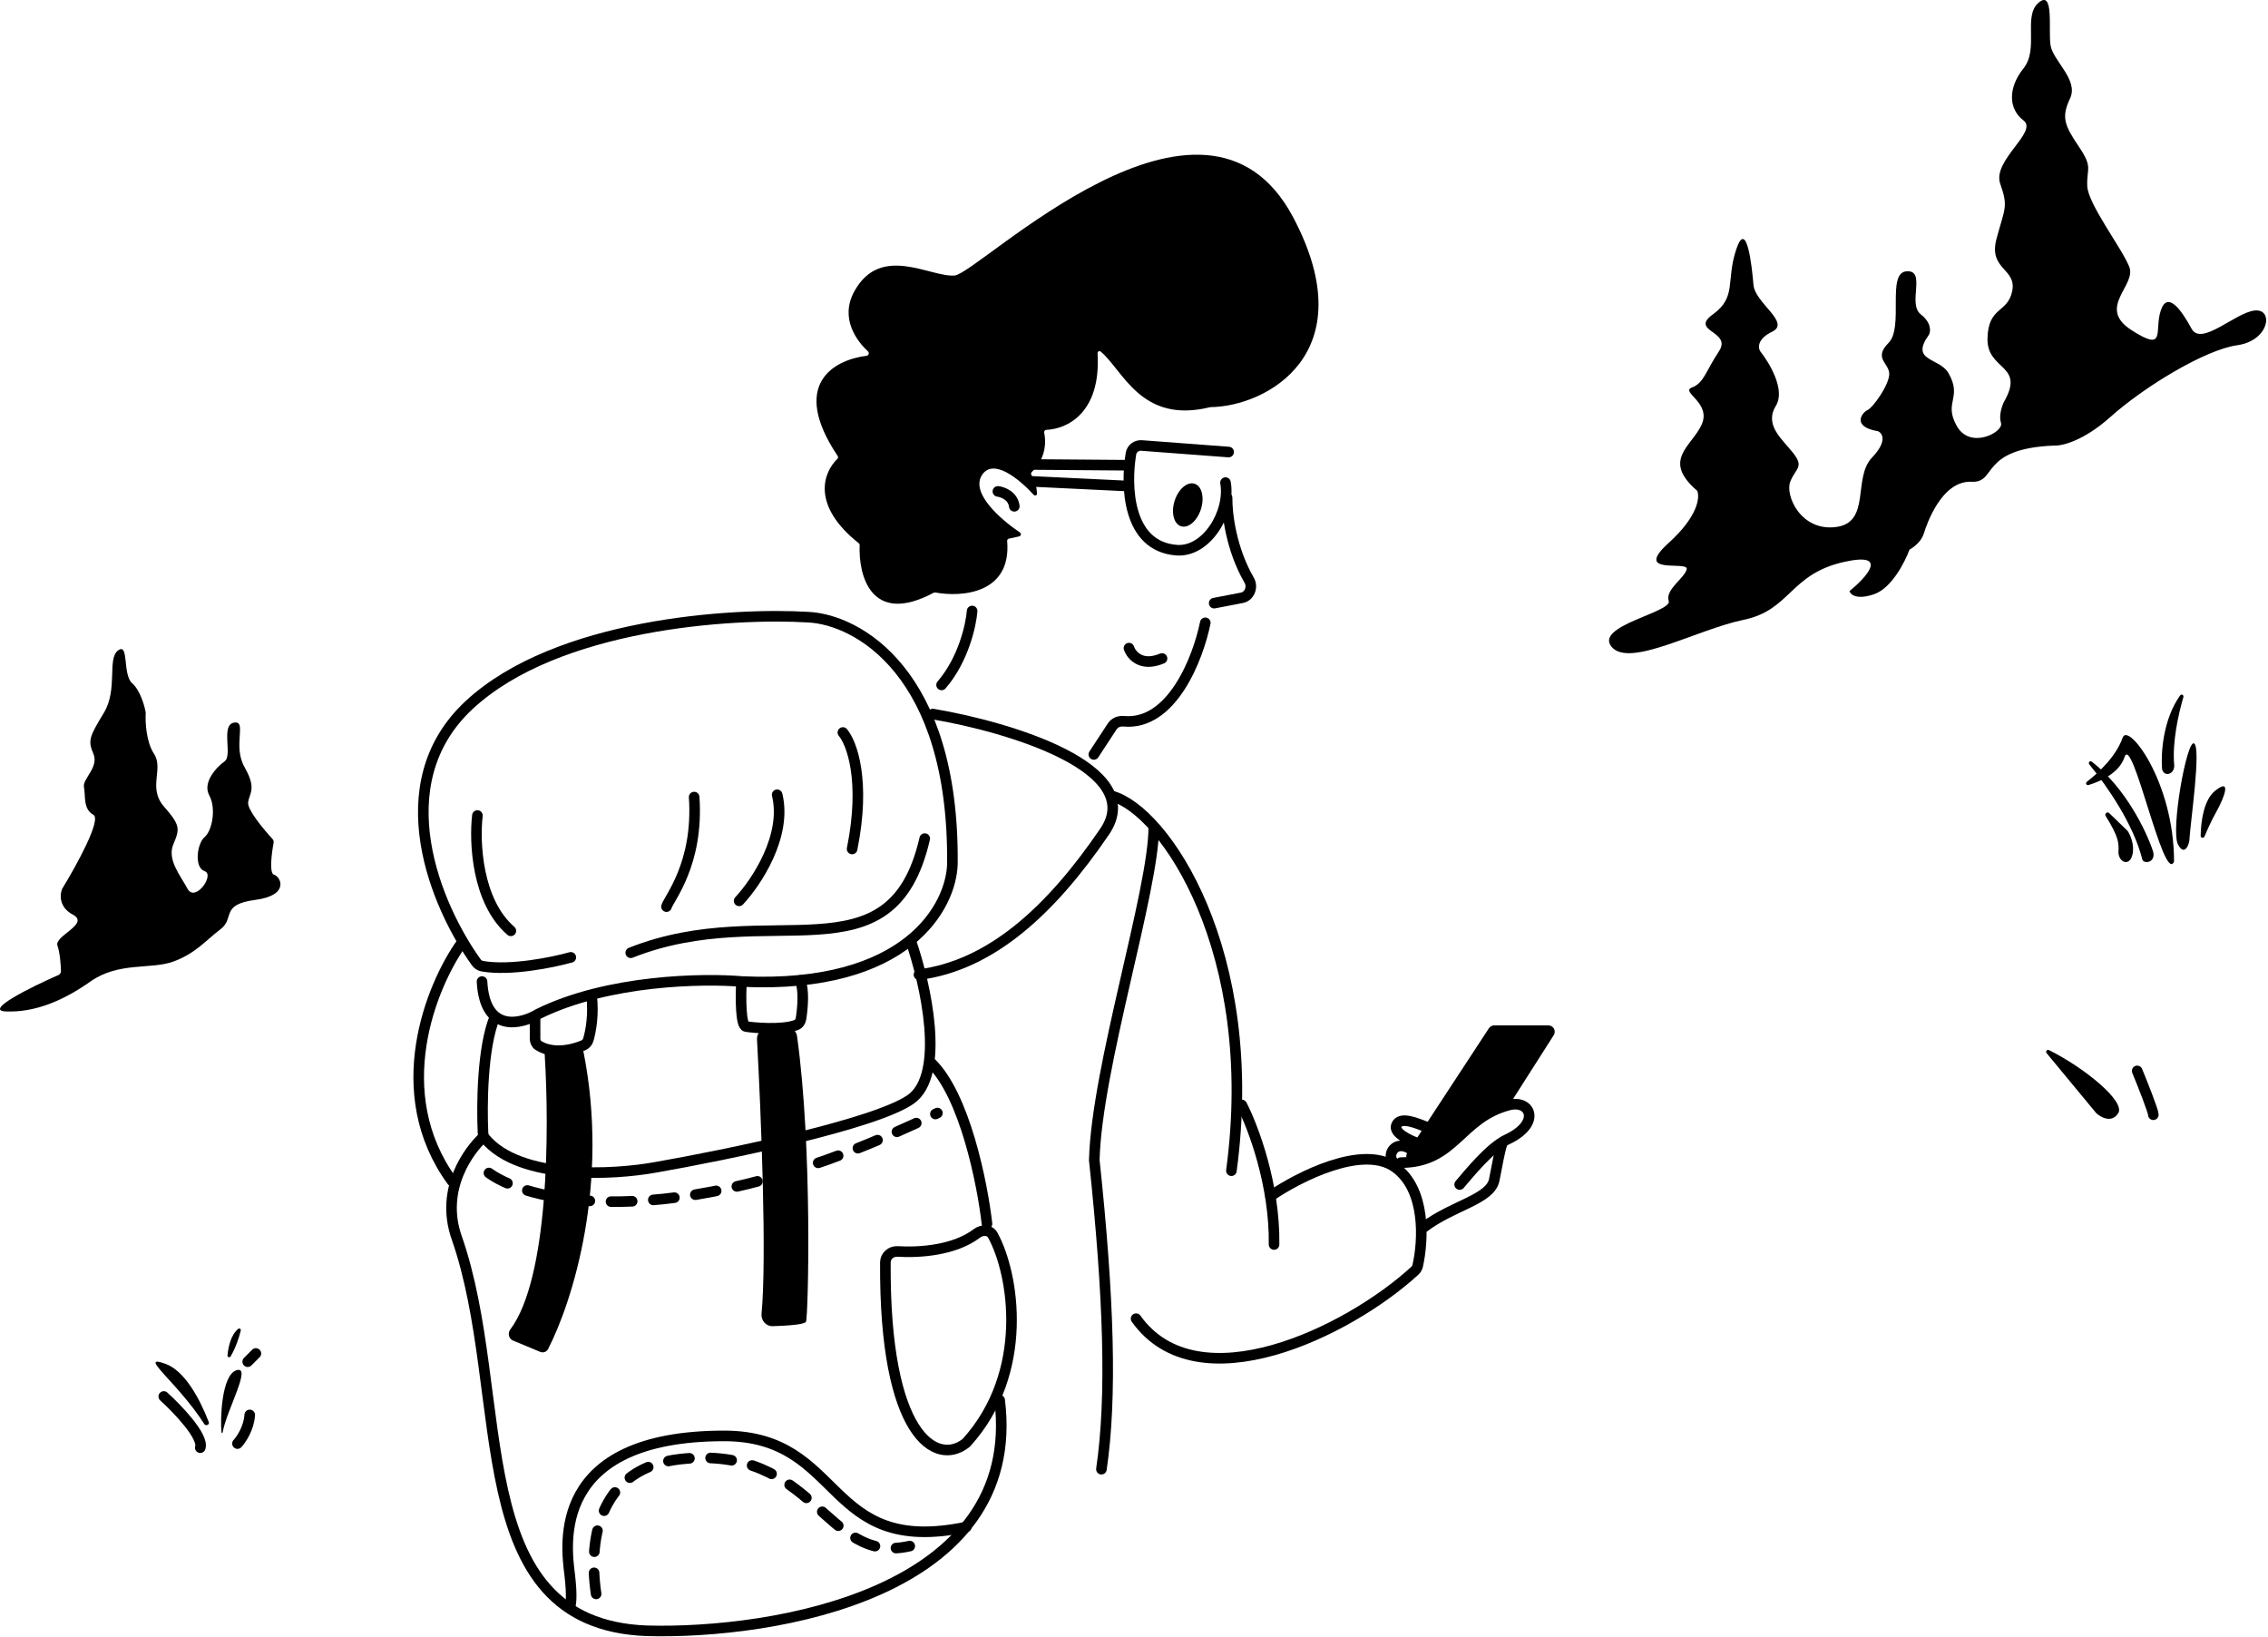 <svg width="1071" height="773" viewBox="0 0 1071 773" fill="none" xmlns="http://www.w3.org/2000/svg">
<path d="M2.69 477.506C-7.663 477.076 14.283 466.175 27.611 460.295C28.339 459.974 28.812 459.256 28.791 458.461C28.705 455.205 28.301 449.741 27.142 446.467C25.475 441.756 42.703 436.213 34.367 431.779C27.809 428.29 28.238 422.372 29.311 419.717C29.347 419.627 29.389 419.547 29.439 419.465C36.032 408.705 48.079 386.875 44.093 384.666C39.091 381.894 40.48 375.52 39.647 371.64C38.813 367.76 46.871 362.218 44.093 355.844C41.314 349.47 42.425 347.529 49.094 336.444C55.763 325.359 50.483 310.948 55.763 307.068C61.042 303.188 57.708 318.43 62.432 322.588C66.122 325.835 68.17 332.871 68.781 336.211C68.81 336.367 68.817 336.521 68.808 336.68C68.561 340.868 69.005 350.188 72.713 355.844C77.437 363.049 69.656 371.918 77.437 380.786C85.217 389.654 84.939 391.317 81.883 398.523C78.826 405.728 84.939 412.934 88.552 419.585C92.164 426.236 101.611 412.934 96.61 411.271C91.608 409.608 92.998 398.246 96.61 395.197C100.222 392.149 102.167 381.617 98.833 375.52C95.498 369.423 102.167 362.218 106.057 359.447C109.947 356.675 104.112 342.264 110.503 341.156C116.894 340.047 109.67 351.964 115.505 362.218C121.34 372.472 117.728 374.412 117.172 378.846C116.751 382.208 124.282 391.311 128.698 396.107C129.136 396.583 129.321 397.237 129.203 397.874C128.216 403.198 127.106 412.31 129.398 412.934C132.455 413.765 137.179 422.633 120.507 424.851C103.834 427.068 111.059 433.442 104.112 438.707C97.165 443.973 92.442 450.07 81.883 453.95C71.324 457.83 56.041 453.95 42.703 463.372C29.365 472.795 16.028 478.061 2.69 477.506Z" fill="black"/>
<path d="M885.054 280.501C876.837 283.35 873.838 280.738 873.366 279.076C881.394 272.548 892.209 260.63 871.24 265.188C845.03 270.887 845.738 287.98 823.424 292.609C801.11 297.239 769.586 315.401 761.086 305.429C752.585 295.458 789.776 289.048 788.005 283.706C786.234 278.365 795.443 273.023 796.505 268.749C797.568 264.476 770.649 271.955 788.005 256.285C801.889 243.75 802.763 234.681 801.464 231.713C784.463 217.113 798.985 210.703 803.589 200.375C808.194 190.048 793.318 185.062 798.985 182.925C804.652 180.789 805.36 175.447 811.736 165.832C818.111 156.217 797.568 156.573 808.902 148.382C820.236 140.192 814.924 132.713 819.882 117.756C824.841 102.799 827.32 125.947 828.029 134.494C828.737 143.04 845.739 152.299 836.884 156.573C829.8 159.992 830.154 164.17 831.217 165.832C835.585 171.292 843.188 184.065 838.655 191.472C832.988 200.731 841.488 207.141 846.801 213.908C852.114 220.674 847.864 221.03 845.384 227.44C842.905 233.849 850.343 250.944 866.99 248.807C883.637 246.67 874.783 225.659 883.992 216.044C891.359 208.352 888.95 204.53 886.825 203.58C874.074 201.444 879.387 194.677 881.866 193.609C884.346 192.541 891.784 182.213 892.138 176.871C892.492 171.53 884.346 169.393 891.784 161.915C899.222 154.436 890.721 128.796 900.285 128.084C909.848 127.371 900.639 143.397 907.014 148.382C912.115 152.371 911.737 156.454 910.91 157.997C901.701 170.818 915.805 168.625 920.119 176.159C926.849 187.911 917.64 189.692 924.016 201.087C930.391 212.483 946.33 203.936 944.913 199.663C943.78 196.244 945.385 191.591 946.33 189.692C956.602 171.886 938.183 175.091 938.538 159.778C938.892 144.465 948.101 148.026 950.226 137.343C952.351 126.659 938.892 127.371 942.788 112.771C946.684 98.17 948.455 97.814 944.559 86.774C940.663 75.734 962.623 62.202 955.539 56.86C948.455 51.519 948.101 41.547 955.539 32.288C962.977 23.029 955.185 7.716 962.623 1.306C970.061 -5.104 967.227 13.77 968.29 21.249C969.353 28.727 981.749 37.63 977.499 46.533C973.249 55.436 975.02 59.353 981.749 69.325C988.479 79.296 985.291 79.296 985.646 87.843C986 96.389 1001.94 117.044 1005.48 125.947C1009.02 134.85 989.896 145.177 1006.54 155.861C1023.19 166.544 1017.17 156.217 1020.36 146.601C1023.54 136.986 1030.27 146.601 1034.88 155.148C1039.48 163.695 1055.42 147.67 1064.63 146.601C1073.84 145.533 1071.71 160.846 1056.48 162.983C1041.25 165.119 1012.56 182.569 996.626 196.814C983.875 208.209 973.603 210.584 970.061 210.346C934.641 211.771 943.142 228.045 931.1 227.44C916.932 226.727 909.848 247.382 908.431 252.012C907.298 255.715 903.472 258.54 901.701 259.49C899.576 265.307 893.272 277.652 885.054 280.501Z" fill="black"/>
<path d="M580.19 213.41L539.127 210.32C536.7 210.137 534.481 211.725 534.077 214.125C531.53 229.262 532.245 257.95 555.611 259.738C569.832 260.826 581.213 241.848 578.707 227.839" stroke="black" stroke-width="5" stroke-linecap="round"/>
<path d="M532.937 219.645L479.141 219.224" stroke="black" stroke-width="5" stroke-linecap="round"/>
<path d="M532.553 229.452L486.915 227.253" stroke="black" stroke-width="5" stroke-linecap="round"/>
<path d="M579.464 235.021C579.34 242.492 581.402 259.32 589.875 273.894C591.756 277.13 590.087 281.523 586.412 282.231L573.355 284.743" stroke="black" stroke-width="5" stroke-linecap="round"/>
<path d="M569.159 294.033C565.719 310.935 553.348 342.611 530.636 340.511C528.545 340.318 526.409 341.111 525.257 342.868L516.533 356.172" stroke="black" stroke-width="5" stroke-linecap="round"/>
<path d="M459.063 288.447C458.543 295.124 454.929 311.452 444.632 323.355" stroke="black" stroke-width="5" stroke-linecap="round"/>
<ellipse rx="6.517" ry="10.534" transform="matrix(-0.953 -0.303 -0.303 0.953 560.9 238.405)" fill="black"/>
<path d="M487.095 224.32C488.921 226.958 489.57 230.416 489.712 232.982C489.761 233.871 488.706 234.241 488.106 233.583C481.285 226.107 468.936 215.98 463.658 224.362C458.348 232.795 472.344 245.124 481.622 251.381C482.365 251.882 482.152 253.049 481.276 253.24L476.393 254.304C475.894 254.413 475.56 254.898 475.604 255.408C477.728 280.313 454.15 282.038 441.621 279.706C441.393 279.663 441.153 279.706 440.948 279.815C411.393 295.609 405.312 271.76 405.957 257.335C405.972 257.007 405.82 256.691 405.563 256.488C382.764 238.42 388.936 222.823 395.426 216.646C395.796 216.294 395.859 215.705 395.575 215.281C372.864 181.381 393.741 169.889 409.276 167.956C410.205 167.841 410.6 166.567 409.913 165.932C405.03 161.421 396.159 150.485 403.564 137.301C416.073 115.033 439.391 131.031 450.795 130.067C462.199 129.104 568.617 22.911 610.757 102.768C644.637 166.971 597.855 191.959 571.643 192.206C571.564 192.206 571.485 192.217 571.408 192.236C538.763 200.284 530.342 174.736 519.769 165.98C519.13 165.451 518.241 165.995 518.292 166.823C520.008 195.04 503.767 202.572 494.117 202.927C493.449 202.951 492.953 203.584 493.085 204.24C494.923 213.359 490.452 219.966 487.271 222.784C486.834 223.171 486.763 223.841 487.095 224.32Z" fill="black"/>
<path d="M471.223 231.994C473.562 232.276 478.387 234.077 478.975 239.023" stroke="black" stroke-width="5" stroke-linecap="round"/>
<path d="M533.124 305.972C534.242 309.324 538.928 314.999 548.733 310.876" stroke="black" stroke-width="5" stroke-linecap="round"/>
<path d="M689.285 559.217C693.641 554.136 703.614 541.713 711.606 537.985C727.938 530.368 722.785 519.073 712.695 521.655C689.285 527.645 687.108 548.873 661.521 548.873" stroke="black" stroke-width="5" stroke-linecap="round"/>
<path d="M667.071 548.508C687.202 545.725 690.967 527.846 711.54 521.969C712.272 521.759 712.923 521.299 713.332 520.656L733.707 488.707C734.981 486.71 733.546 484.094 731.178 484.094H705.605C704.594 484.094 703.65 484.603 703.096 485.449L664.565 544.229C663.257 546.225 664.708 548.835 667.071 548.508Z" fill="black"/>
<path d="M240.972 627.659C259.189 603.336 259.442 533.314 257.224 497.991C257.119 496.326 258.382 494.899 260.048 494.798L272.408 494.049C273.891 493.959 275.221 494.977 275.511 496.434C287.957 558.851 270.375 614.369 258.824 636.886C258.125 638.247 256.498 638.804 255.086 638.216L242.196 632.845C240.201 632.014 239.676 629.389 240.972 627.659Z" fill="black"/>
<path d="M252.668 479.739V490.289C252.668 491.556 253.127 492.812 254.183 493.511C257.62 495.789 264.804 497.768 275.281 493.605C276.498 493.122 277.445 492.124 277.812 490.867C279.042 486.657 280.448 478.764 279.345 469.939" stroke="black" stroke-width="5" stroke-linecap="round"/>
<path d="M297.854 449.795C363.728 423.663 420.891 464.494 436.678 395.898" stroke="black" stroke-width="5" stroke-linecap="round"/>
<path d="M398.025 345.812C402.199 350.712 408.914 368.569 402.381 400.798" stroke="black" stroke-width="5" stroke-linecap="round"/>
<path d="M349.028 425.297C357.013 416.768 371.785 394.81 366.994 375.211" stroke="black" stroke-width="5" stroke-linecap="round"/>
<path d="M314.73 428.02C315.819 424.209 329.974 407.877 327.796 376.301" stroke="black" stroke-width="5" stroke-linecap="round"/>
<path d="M225.448 385.01C223.996 397.35 225.122 425.514 241.236 439.451" stroke="black" stroke-width="5" stroke-linecap="round"/>
<path d="M269.545 451.972C260.874 454.4 240.933 458.452 227.778 456.146C226.616 455.942 225.615 455.284 224.925 454.328C206.304 428.495 181.043 370.349 221.637 332.746C263.012 294.42 345.581 289.193 381.693 291.371C404.74 292.46 450.616 317.285 449.745 407.875C449.2 427.837 428.622 466.889 350.662 463.405C332.152 461.771 286.966 462.534 254.302 478.648C245.954 483.729 228.932 487.794 227.626 463.405" stroke="black" stroke-width="5" stroke-linecap="round"/>
<path d="M430.146 444.352C437.042 464.313 446.697 507.176 430.146 518.936C413.596 530.695 343.041 545.249 309.832 551.056C289.542 554.793 245.583 557.169 229.108 537.537C228.476 536.784 228.138 535.841 228.091 534.859C227.459 521.668 227.749 494.527 233.615 480.283" stroke="black" stroke-width="5" stroke-linecap="round"/>
<path d="M228.17 536.9C221.819 542.707 207.542 561.126 215.649 584.264C241.78 658.848 217.827 766.641 305.477 769.908C365.725 771.541 483.39 752.051 472.066 661.026" stroke="black" stroke-width="5" stroke-linecap="round"/>
<path d="M466.077 577.731C463.899 558.677 455.515 516.757 439.401 501.514" stroke="black" stroke-width="5" stroke-linecap="round"/>
<path d="M456.537 680.882C486.26 647.921 478.916 601.511 468.809 583.136C467.324 580.437 463.727 580.444 461.274 582.308C450.857 590.226 434.607 591.472 423.81 590.819C420.803 590.638 418.113 592.961 418.093 595.974C417.56 678.249 442.075 692.149 455.974 681.408C456.176 681.253 456.366 681.071 456.537 680.882Z" stroke="black" stroke-width="5" stroke-linecap="round"/>
<path d="M269.001 759.019C269.545 757.749 270.307 754.12 269.001 743.232C267.368 729.621 259.701 677.903 341.952 677.902C399.115 677.902 388.771 735.065 456.278 720.911" stroke="black" stroke-width="5" stroke-linecap="round"/>
<path d="M281.503 752.486C277.375 724.778 284.083 692.966 321.237 688.861C385.74 681.733 388.836 739.146 429.601 729.909" stroke="black" stroke-width="5" stroke-linecap="round" stroke-dasharray="10 10"/>
<path d="M230.892 553.778C251.579 568.659 322.897 583.829 442.667 525.469" stroke="black" stroke-width="5" stroke-linecap="round" stroke-dasharray="10 10"/>
<path d="M359.615 620.25C362.112 594.093 359.464 527.255 357.472 490.685C357.322 487.93 359.425 485.594 362.178 485.432L371.173 484.903C373.743 484.752 376.011 486.57 376.37 489.121C383.75 541.611 381.663 621.889 380.605 624.006C379.946 625.323 371.778 625.893 364.851 626.093C361.722 626.183 359.318 623.366 359.615 620.25Z" fill="black"/>
<path d="M350.118 463.95C349.755 470.665 349.682 484.202 352.295 484.638C355.258 485.132 368.973 486.521 375.965 483.931C377.243 483.457 378.042 482.252 378.256 480.906C379.067 475.794 379.77 467.391 377.883 462.861" stroke="black" stroke-width="5" stroke-linecap="round"/>
<path d="M544.836 390.594C544.836 420.361 517.866 503.994 516.742 547.701C523.682 612.885 525.092 659.799 520.116 693.602" stroke="black" stroke-width="5" stroke-linecap="round"/>
<path d="M440.489 337.102C476.058 343.09 542.076 362.58 521.607 392.631C496.019 430.196 467.71 455.783 433.957 460.138" stroke="black" stroke-width="5" stroke-linecap="round"/>
<path d="M524.873 375.756C549.916 382.289 595.429 449.469 581.492 552.689" stroke="black" stroke-width="5" stroke-linecap="round"/>
<path d="M586.391 521.656C591.654 531.819 602.07 559.221 601.635 587.53" stroke="black" stroke-width="5" stroke-linecap="round"/>
<path d="M600.001 564.666C613.249 555.592 643.554 540.167 658.798 551.055C673.442 561.516 672.175 585.543 669.478 597.552C669.27 598.481 668.791 599.297 668.089 599.941C636.544 628.889 565.493 663.307 536.485 622.55" stroke="black" stroke-width="5" stroke-linecap="round"/>
<path d="M709.428 539.623C708.157 543.252 707.25 548.878 705.617 557.044C703.766 566.299 686.018 569.021 672.408 579.365" stroke="black" stroke-width="5" stroke-linecap="round"/>
<path d="M657.709 548.334C654.987 545.068 658.799 537.99 665.876 542.346" stroke="black" stroke-width="5" stroke-linecap="round"/>
<path d="M669.142 539.622C665.15 538.17 658.232 534.787 659.343 531.456C660.976 526.556 669.505 530.549 673.497 532" stroke="black" stroke-width="5" stroke-linecap="round"/>
<path d="M217.827 445.439C203.672 465.401 182.984 515.777 213.471 557.588" stroke="black" stroke-width="5" stroke-linecap="round"/>
<path d="M1009.23 505.58C1011.77 511.75 1016.85 524.526 1016.85 526.268" stroke="black" stroke-width="5" stroke-linecap="round"/>
<path d="M989.925 525.556L966.474 497.219C965.802 496.408 966.653 495.293 967.596 495.763C984.343 504.106 1003.81 519.995 1000.27 525.556C997.22 530.347 992.103 527.552 989.925 525.556Z" fill="black"/>
<path d="M1045.87 373.473C1040.74 377.68 1039.32 387.523 1039.2 394.574C1039.19 395.653 1040.62 395.887 1041.03 394.891C1042.4 391.594 1044.33 387.324 1046.47 383.495C1050.63 376.05 1053.9 366.887 1045.87 373.473Z" fill="black"/>
<path d="M1028.51 398.686C1031.32 404.08 1033.58 399.443 1033.86 396.699C1034.42 387.615 1039.49 353.268 1036.11 350.997C1032.73 348.726 1024.94 391.853 1028.51 398.686Z" fill="black"/>
<path d="M1026.7 361.01C1025.75 350.484 1028.65 337.258 1031.03 329.166C1031.34 328.136 1030.13 327.454 1029.5 328.326C1021.41 339.585 1020.37 355.731 1020.97 363.037C1021.83 367.092 1027.12 365.644 1026.7 361.01Z" fill="black"/>
<path d="M1004.61 392.187L995.979 383.833C995.113 382.996 993.686 384.191 994.324 385.213C1000.29 394.769 1000.62 397.762 1000.39 401.854C1000.1 406.935 1005.54 409.476 1006.97 403.548C1008.1 398.873 1005.99 394.18 1004.74 392.334C1004.7 392.28 1004.66 392.232 1004.61 392.187Z" fill="black"/>
<path d="M1011.64 405.713C1007.48 389.125 995.125 371.251 986.648 360.923C985.917 360.032 986.914 358.902 987.826 359.608C1003.76 371.956 1013.6 392.428 1016.74 402.001C1018.16 407.426 1012.21 407.997 1011.64 405.713Z" fill="black"/>
<path d="M1002.4 348.181C999.121 357.403 990.918 364.8 985.507 369.046C984.679 369.696 985.23 370.909 986.24 370.61C992.465 368.769 1000.88 364.652 1003.25 357.423C1006.93 346.242 1021.57 416.754 1026.52 407.019C1026.59 406.895 1026.63 406.724 1026.63 406.585C1026.55 368.868 1004.96 340.977 1002.4 348.181Z" fill="black"/>
<path d="M112.136 681.518C113.909 679.615 117.55 674.244 117.936 667.984" stroke="black" stroke-width="5" stroke-linecap="round"/>
<path d="M111.561 646.938C104.58 649.309 103.961 670.174 104.592 676.101C104.671 676.841 105.039 676.789 105.173 676.057C107.12 665.454 119.207 644.341 111.561 646.938Z" fill="black"/>
<path d="M116.97 642.851L120.836 638.984" stroke="black" stroke-width="5" stroke-linecap="round"/>
<path d="M112.483 627.379C109.152 630.035 107.819 635.619 107.432 639.829C107.344 640.789 108.46 641.141 108.942 640.306C111.364 636.115 112.922 631.393 113.684 628.237C113.871 627.462 113.106 626.882 112.483 627.379Z" fill="black"/>
<path d="M77.335 659.285C83.808 665.144 96.316 678.18 94.571 683.452" stroke="black" stroke-width="5" stroke-linecap="round"/>
<path d="M78.099 643.854C87.173 647.118 94.269 660.141 98.616 671.435C99.058 672.585 97.169 673.372 96.504 672.335C83.702 652.348 64.585 638.993 78.099 643.854Z" fill="black"/>
</svg>
